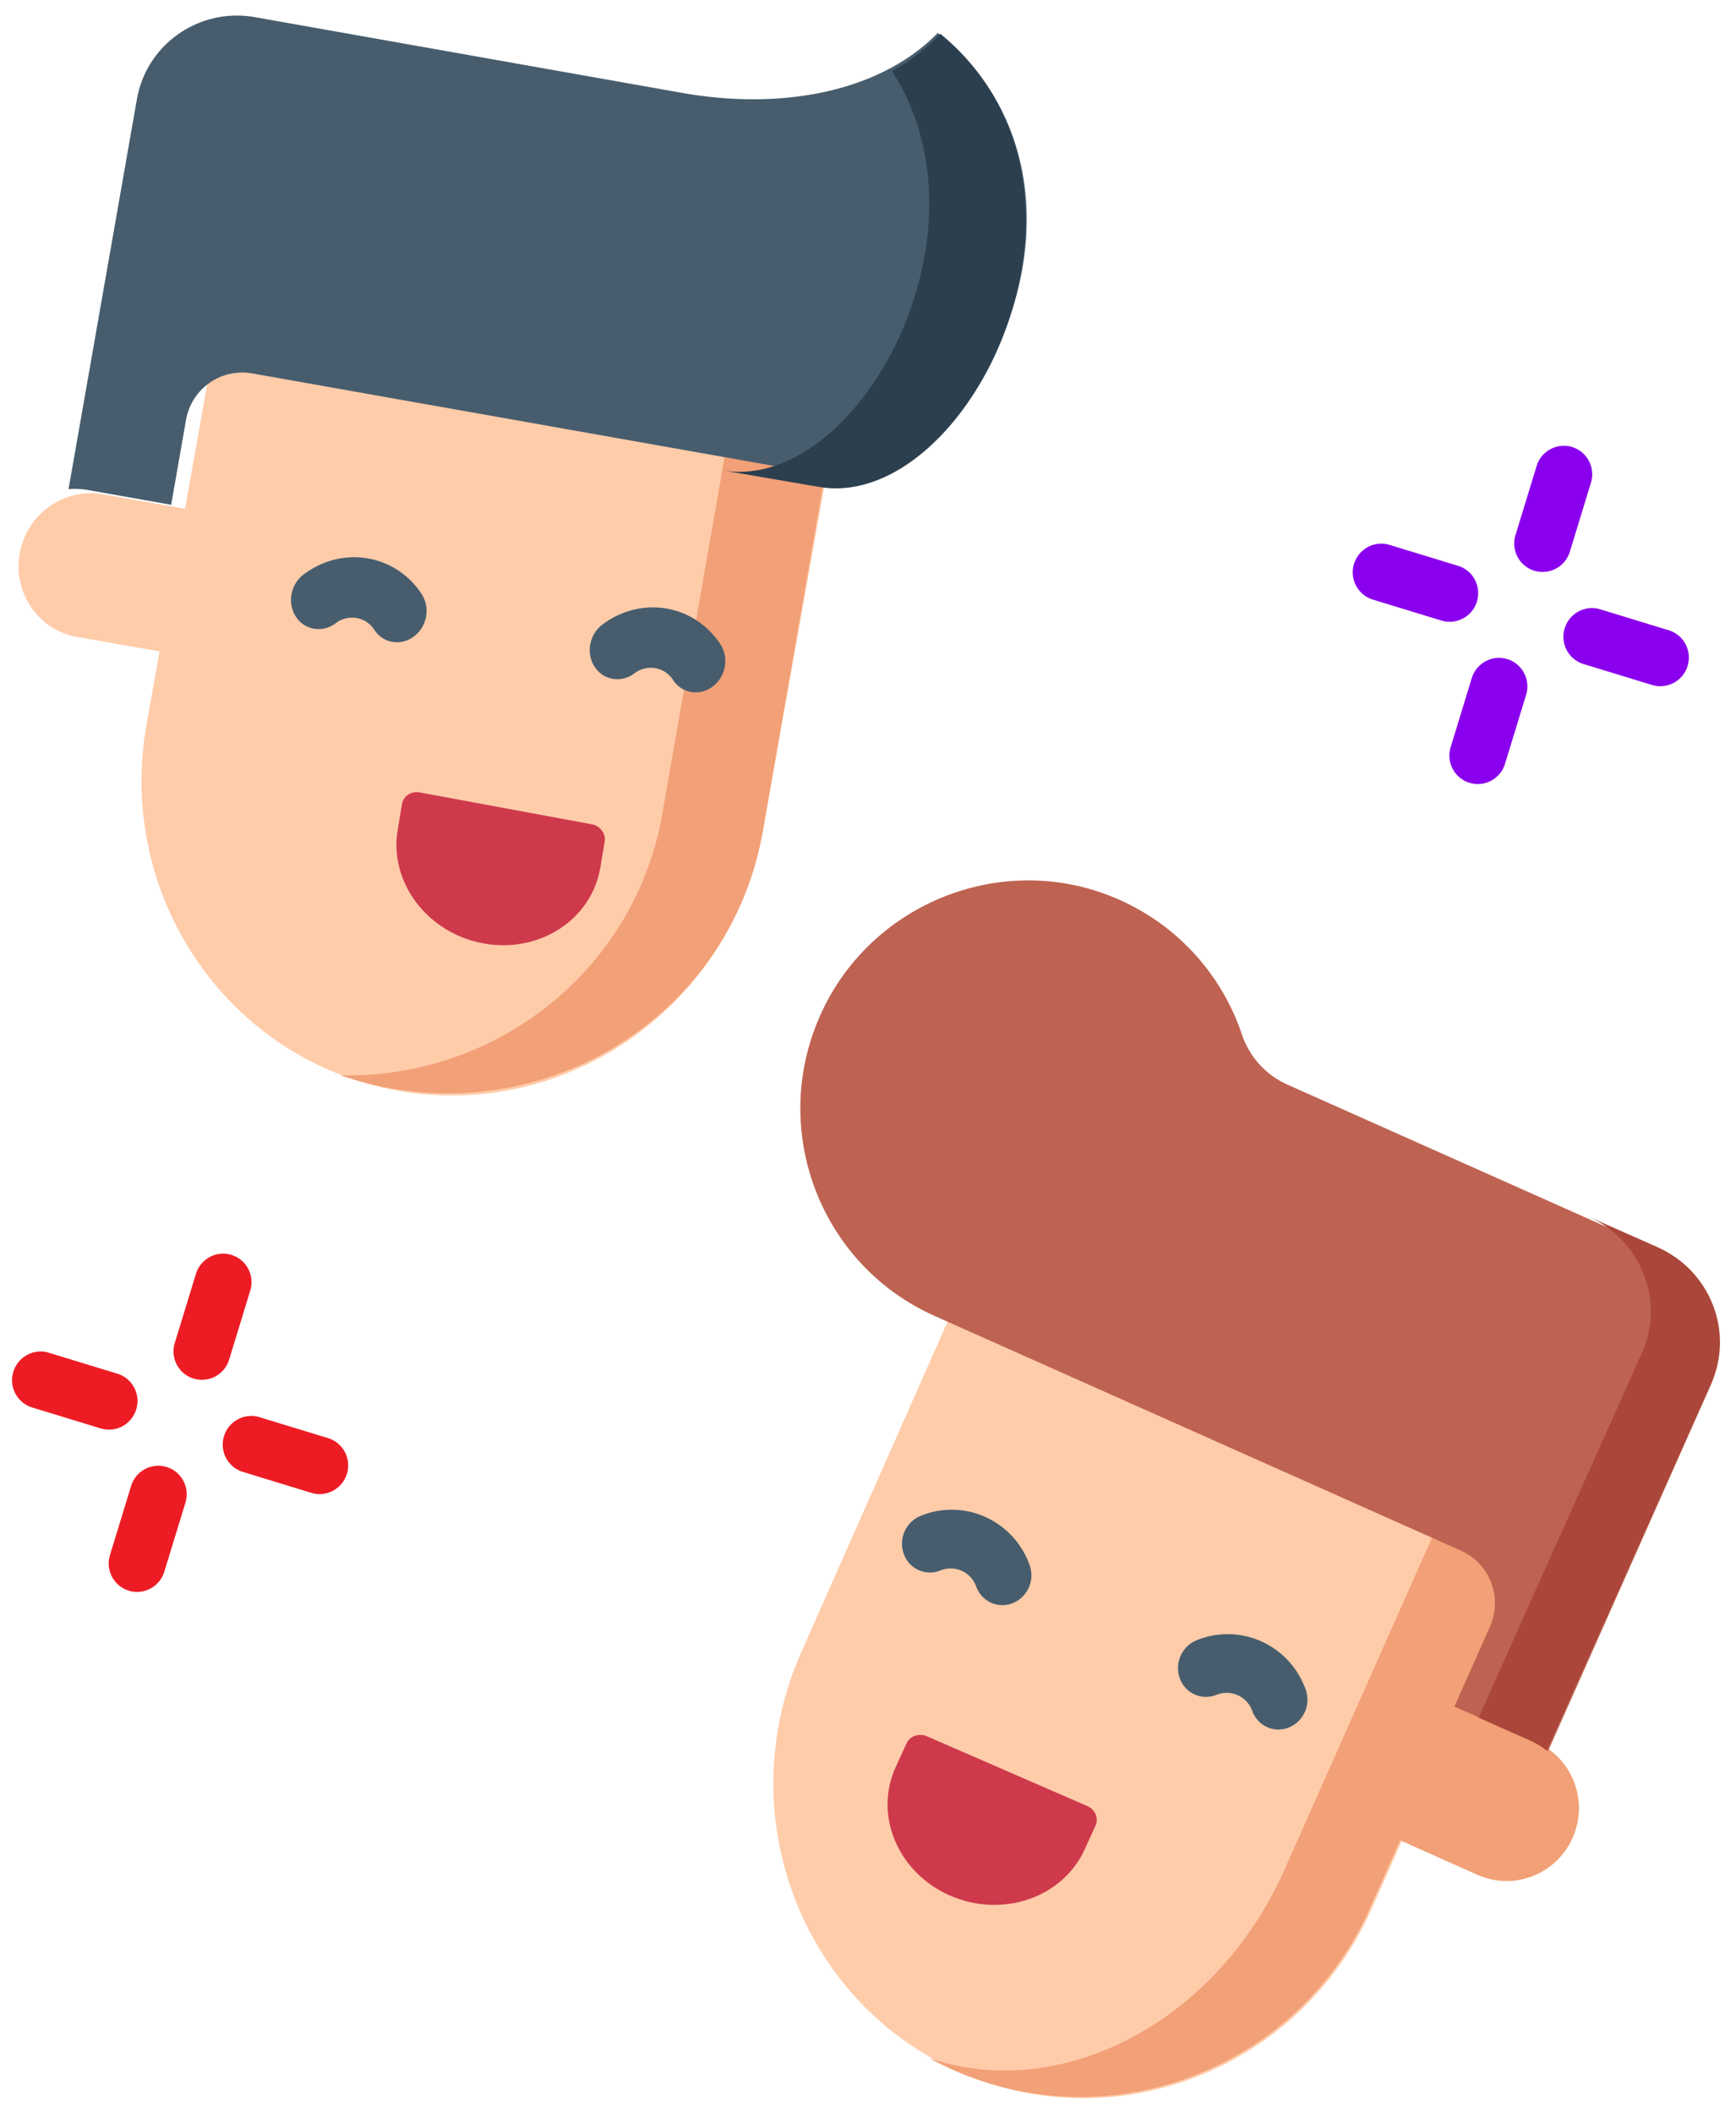 <svg xmlns="http://www.w3.org/2000/svg" width="83" height="101" viewBox="0 0 83 101">
    <g fill="none" fill-rule="nonzero">
        <path fill="#FCA" d="M10.359 15.827l-1.514 8.485-3.937-.686c-1.855-.323-3.63.942-3.966 2.826-.337 1.884.894 3.673 2.749 3.996l3.937.686-.62 3.473c-1.475 8.265 3.925 16.114 12.06 17.532 8.137 1.417 15.928-4.135 17.403-12.4l3.35-18.78-29.462-5.132z"/>
        <path fill="#F2A077" d="M34.95 20.081l-3.28 18.803c-1.303 7.47-7.928 12.674-15.377 12.516.76.261 1.549.47 2.365.615 8.392 1.495 16.365-4.001 17.809-12.276l3.28-18.803-4.797-.855z"/>
        <g fill="#475D6D">
            <path d="M14.855 30.013a1.297 1.297 0 0 1-.709-.539c-.42-.644-.254-1.547.372-2.017.902-.675 1.986-.949 3.052-.77a3.834 3.834 0 0 1 2.593 1.717c.42.645.254 1.548-.372 2.017-.626.47-1.475.327-1.896-.318a1.258 1.258 0 0 0-.851-.564 1.302 1.302 0 0 0-1.002.253 1.326 1.326 0 0 1-1.187.22zM29.137 32.408a1.298 1.298 0 0 1-.708-.538c-.42-.645-.254-1.548.372-2.017 1.862-1.395 4.394-.97 5.645.947.42.644.254 1.547-.372 2.016-.626.47-1.475.327-1.896-.317-.41-.63-1.242-.77-1.853-.311a1.326 1.326 0 0 1-1.188.22z"/>
        </g>
        <path fill="#CE3A4C" d="M23.103 45.09c-2.676-.495-4.508-2.923-4.09-5.422l.207-1.243c.063-.379.442-.625.848-.55l8.223 1.523c.405.075.683.443.62.821l-.208 1.243c-.417 2.5-2.924 4.124-5.6 3.628z"/>
        <path fill="#475D6D" d="M39.22 22.662L12.07 17.85a2.728 2.728 0 0 0-3.173 2.204l-.714 4.073-3.99-.707a3.443 3.443 0 0 0-.916-.04L6.545 4.744C7.007 2.106 9.535.35 12.19.82l20.412 3.618c4.656.826 9.413.02 12.232-2.862 9.22 7.343 1.638 22.37-5.614 21.085z"/>
        <path fill="#2C3F4F" d="M44.96 1.616a9.554 9.554 0 0 1-2.31 1.782c5.085 7.897-1.723 20.179-8.105 19.084l4.611.791C46.29 24.497 53.954 9.015 44.96 1.616z"/>
        <path fill="#FCA" d="M73.32 73.766l-3.49 7.882 3.648 1.633c1.718.769 2.482 2.81 1.708 4.56-.775 1.75-2.796 2.545-4.514 1.776l-3.647-1.633-1.429 3.226c-3.4 7.677-12.265 11.164-19.802 7.79-7.538-3.375-10.892-12.334-7.493-20.01l7.724-17.444 27.295 12.22z"/>
        <path fill="#F2A077" d="M73.446 83.27l-3.69-1.645 3.5-7.878-27.613-12.318 23.522 10.493-3.5 7.878-2.815 6.333-1.433 3.225c-3.244 7.299-10.666 11.153-16.973 9.02.352.191.71.374 1.083.54 7.625 3.402 16.571-.061 19.981-7.735l1.433-3.224 3.69 1.646a3.45 3.45 0 0 0 4.554-1.764c.777-1.749-.001-3.795-1.74-4.57z"/>
        <g fill="#475D6D">
            <path d="M60.738 82.609a1.34 1.34 0 0 1-.866-.83 1.299 1.299 0 0 0-1.712-.772 1.327 1.327 0 0 1-1.752-.789 1.44 1.44 0 0 1 .801-1.819c2.096-.845 4.436.209 5.216 2.35a1.44 1.44 0 0 1-.8 1.819c-.297.12-.607.126-.887.04zM47.54 76.664a1.339 1.339 0 0 1-.865-.83 1.31 1.31 0 0 0-.695-.754 1.285 1.285 0 0 0-1.018-.017 1.326 1.326 0 0 1-1.752-.79 1.44 1.44 0 0 1 .801-1.818 3.918 3.918 0 0 1 3.102.052 3.986 3.986 0 0 1 2.114 2.297 1.44 1.44 0 0 1-.8 1.82 1.32 1.32 0 0 1-.886.04z"/>
        </g>
        <path fill="#CE3A4C" d="M45.435 90.608c2.495 1.086 5.371.097 6.423-2.208l.523-1.146c.16-.35-.018-.766-.396-.93l-7.669-3.336c-.378-.164-.813-.014-.972.335l-.524 1.146c-1.051 2.305.119 5.054 2.615 6.14z"/>
        <path fill="#BE6351" d="M79.318 59.76l-17.77-7.921a4.027 4.027 0 0 1-2.171-2.395A10.8 10.8 0 0 0 53.02 42.8c-5.194-2.012-11.158.332-13.626 5.351-2.74 5.574-.303 12.252 5.294 14.747L69.85 74.116a2.75 2.75 0 0 1 1.385 3.632l-1.698 3.819 3.697 1.648c.287.128.547.29.78.482l7.77-17.474c1.099-2.472-.005-5.365-2.466-6.462z"/>
        <path fill="#AA473A" d="M79.238 59.605l-3.31-1.465c2.533 1.12 3.685 4.042 2.573 6.524L70.691 82.1l2.455 1.087c.295.13.564.296.804.49L81.81 66.13c1.112-2.482-.04-5.403-2.573-6.524z"/>
        <path fill="#8A00EE" d="M73.357 27.28a1.363 1.363 0 0 1-.9-1.705l1.009-3.298c.22-.722.981-1.13 1.699-.91.717.22 1.12.983.9 1.705l-1.009 3.297a1.363 1.363 0 0 1-1.7.91zM70.258 37.417a1.363 1.363 0 0 1-.9-1.705l1.008-3.298c.221-.722.982-1.13 1.7-.91.717.22 1.12.983.899 1.705l-1.008 3.297a1.363 1.363 0 0 1-1.7.91zM78.986 32.74l-3.277-1.002a1.363 1.363 0 0 1-.9-1.705c.222-.722.982-1.13 1.7-.91l3.276 1.002c.718.219 1.12.982.9 1.705a1.363 1.363 0 0 1-1.7.91zM68.914 29.66l-3.277-1.001a1.363 1.363 0 0 1-.9-1.705c.221-.722.982-1.13 1.7-.91l3.276 1.001c.718.22 1.12.983.9 1.705a1.363 1.363 0 0 1-1.7.91z"/>
        <path fill="#ED1C24" d="M9.257 65.893a1.363 1.363 0 0 1-.9-1.705l1.009-3.298c.22-.722.982-1.13 1.7-.91.717.22 1.12.983.899 1.705l-1.009 3.297a1.363 1.363 0 0 1-1.699.91zM6.158 76.03a1.363 1.363 0 0 1-.9-1.705l1.009-3.297c.22-.723.981-1.13 1.699-.91.717.218 1.12.982.9 1.704L7.856 75.12a1.363 1.363 0 0 1-1.699.91zM14.886 71.353l-3.276-1.002a1.363 1.363 0 0 1-.9-1.704c.221-.723.982-1.13 1.7-.91l3.276 1c.717.22 1.12.984.9 1.706a1.363 1.363 0 0 1-1.7.91zM4.814 68.274l-3.277-1.002a1.363 1.363 0 0 1-.9-1.705c.222-.722.982-1.13 1.7-.91l3.276 1.001c.718.22 1.12.983.9 1.705a1.363 1.363 0 0 1-1.7.91z"/>
    </g>
</svg>

